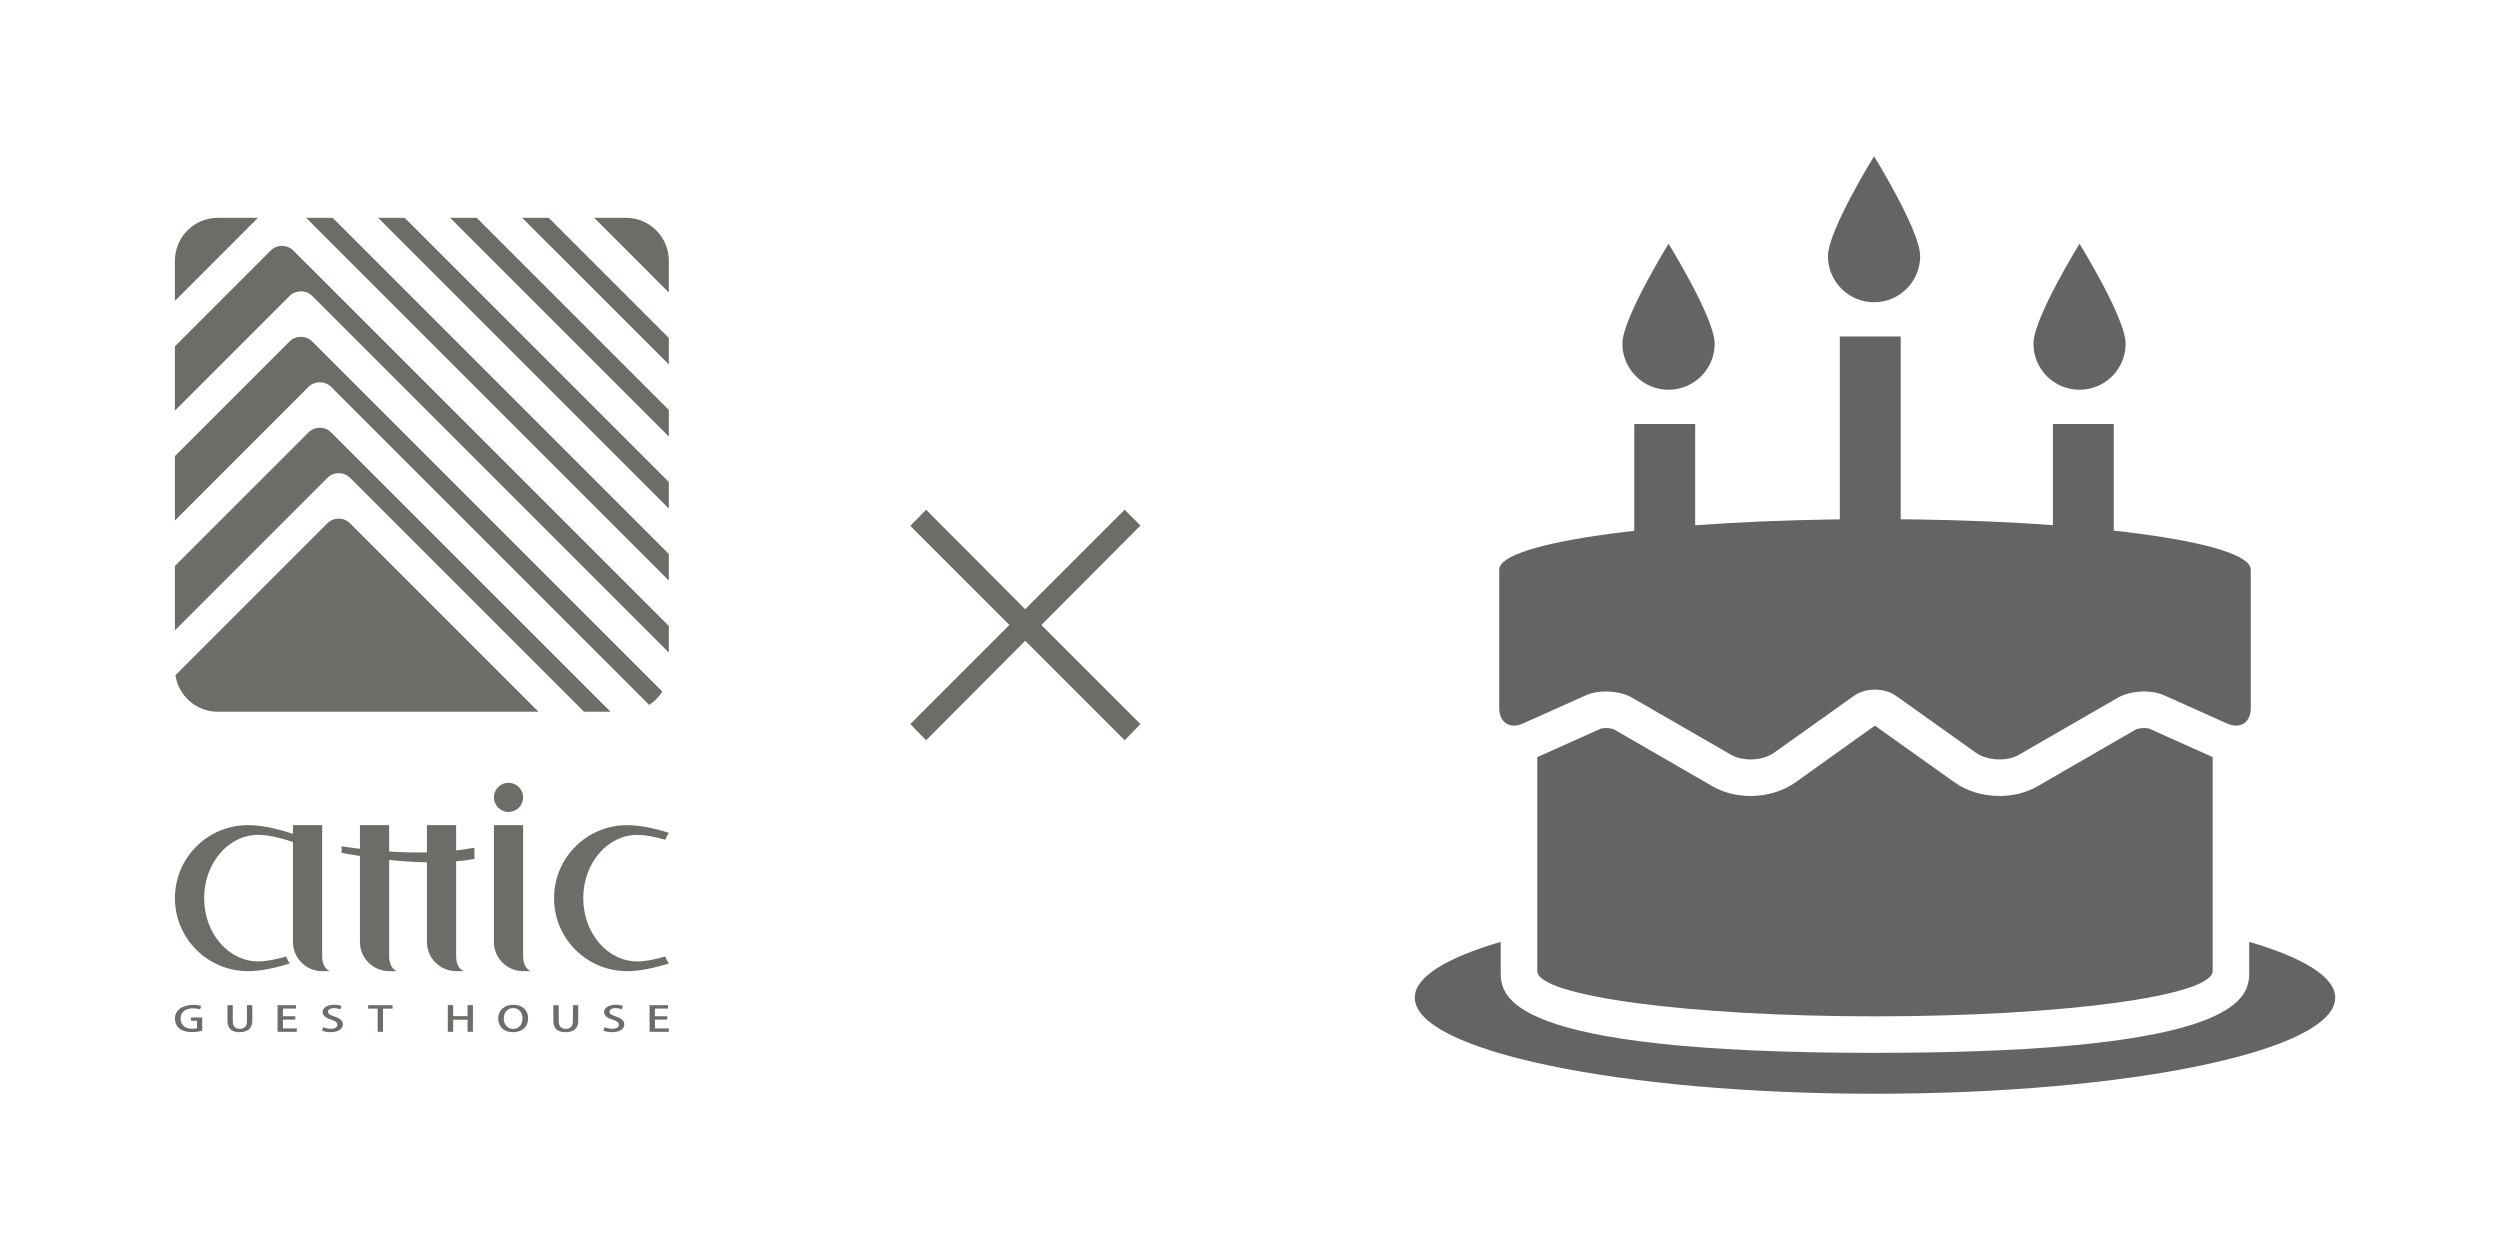 <?xml version="1.0" encoding="utf-8"?>
<!-- Generator: Adobe Illustrator 15.0.0, SVG Export Plug-In . SVG Version: 6.00 Build 0)  -->
<!DOCTYPE svg PUBLIC "-//W3C//DTD SVG 1.1//EN" "http://www.w3.org/Graphics/SVG/1.1/DTD/svg11.dtd">
<svg version="1.1" id="レイヤー_1" xmlns="http://www.w3.org/2000/svg" xmlns:xlink="http://www.w3.org/1999/xlink" x="0px"
	 y="0px" width="160px" height="80px" viewBox="0 0 160 80" enable-background="new 0 0 160 80" xml:space="preserve">
<g>
	<path fill="#636464" d="M120,33.224c-13.284,0-24.049,1.446-24.049,3.228v8.877c0,0.91,0.681,1.352,1.513,0.977l4.036-1.808
		c0.831-0.376,2.156-0.306,2.947,0.15l6.326,3.649c0.788,0.456,2.041,0.398,2.783-0.133l5.095-3.629
		c0.743-0.529,1.955-0.529,2.697,0l5.095,3.629c0.743,0.531,1.996,0.589,2.783,0.133l6.326-3.649
		c0.788-0.456,2.116-0.526,2.948-0.15l4.036,1.808c0.831,0.375,1.513-0.066,1.513-0.977v-8.877
		C144.05,34.67,133.283,33.224,120,33.224z"/>
	<path fill="#636464" d="M143.951,60.279v1.865c0,1.567,0,5.239-23.951,5.239c-23.955,0-23.955-3.672-23.955-5.239v-1.865
		c-3.45,1.011-5.5,2.24-5.5,3.571C90.546,67.249,103.734,70,120,70s29.454-2.751,29.454-6.149
		C149.454,62.52,147.401,61.29,143.951,60.279z"/>
	<path fill="#636464" d="M141.581,48.441l-4.039-1.812c-0.018-0.006-0.136-0.034-0.32-0.034c-0.257,0-0.453,0.058-0.508,0.08
		l-6.317,3.649c-0.702,0.404-1.545,0.618-2.431,0.618c-1.066,0-2.088-0.31-2.876-0.872l-5.098-3.629l-5.079,3.629
		c-0.794,0.562-1.813,0.872-2.882,0.872c-0.886,0-1.726-0.214-2.427-0.618l-6.326-3.652c-0.047-0.02-0.243-0.077-0.5-0.077
		c-0.185,0-0.303,0.028-0.332,0.04l-4.027,1.807c-0.012,0.004-0.023,0.006-0.035,0.012v13.691c0,1.602,9.678,2.901,21.616,2.901
		c11.938,0,21.612-1.3,21.612-2.901V48.453C141.604,48.447,141.593,48.447,141.581,48.441z"/>
	<rect x="117.749" y="21.534" fill="#636464" width="3.895" height="13.03"/>
	<path fill="#636464" d="M122.891,16.392c0,1.63-1.323,2.951-2.951,2.951c-1.629,0-2.951-1.321-2.951-2.951S119.94,10,119.94,10
		S122.891,14.762,122.891,16.392z"/>
	<rect x="104.594" y="27.137" fill="#636464" width="3.898" height="13.031"/>
	<path fill="#636464" d="M109.739,21.993c0,1.63-1.322,2.951-2.951,2.951c-1.631,0-2.954-1.32-2.954-2.951
		c0-1.628,2.954-6.392,2.954-6.392S109.739,20.365,109.739,21.993z"/>
	<rect x="131.387" y="27.137" fill="#636464" width="3.895" height="13.031"/>
	<path fill="#636464" d="M130.14,21.993c0,1.63,1.322,2.951,2.95,2.951c1.629,0,2.95-1.32,2.95-2.951c0-1.628-2.95-6.392-2.95-6.392
		S130.14,20.365,130.14,21.993z"/>
</g>
<g>
	<path fill="#6D6C69" d="M19.59,13.94c2.969,2.969,13.565,13.566,23.215,23.215v-1.7L21.29,13.94H19.59z"/>
	<path fill="#6D6C69" d="M33.417,13.94c3.148,3.149,6.376,6.375,9.388,9.387v-1.699l-7.688-7.688H33.417z"/>
	<path fill="#6D6C69" d="M13.938,13.94c-1.515,0-2.743,1.229-2.743,2.744v2.57l5.313-5.314H13.938z"/>
	<path fill="#6D6C69" d="M28.808,13.94c4.4,4.401,9.397,9.398,13.997,13.997v-1.7L30.508,13.94H28.808z"/>
	<path fill="#6D6C69" d="M24.198,13.94c5.011,5.011,12.111,12.111,18.607,18.606v-1.699L25.899,13.94H24.198z"/>
	<path fill="#6D6C69" d="M22.405,30.584l14.967,14.967h1.7L21.195,27.675c-0.4-0.401-1.053-0.401-1.454,0l-8.546,8.545v4.12
		l9.755-9.755C21.352,30.183,22.004,30.183,22.405,30.584z"/>
	<path fill="#6D6C69" d="M40.062,13.94h-2.036c1.634,1.635,3.241,3.242,4.778,4.779v-2.035C42.805,15.169,41.577,13.94,40.062,13.94
		z"/>
	<path fill="#6D6C69" d="M20.95,33.493l-9.722,9.722c0.197,1.321,1.333,2.336,2.709,2.336h20.525L22.405,33.493
		C22.004,33.092,21.352,33.092,20.95,33.493z"/>
	<path fill="#6D6C69" d="M21.195,24.765c0,0,10.101,10.101,20.349,20.35c0.341-0.22,0.628-0.513,0.843-0.857L19.986,21.855
		c-0.401-0.4-1.054-0.4-1.455,0l-7.336,7.336v4.12l8.546-8.547C20.143,24.364,20.795,24.364,21.195,24.765z"/>
	<path fill="#6D6C69" d="M17.321,16.037l-6.126,6.126v4.119l7.336-7.336l0,0c0.401-0.401,1.054-0.401,1.455,0
		c0,0,11.792,11.791,22.819,22.819v-1.701L18.776,16.037C18.375,15.636,17.723,15.636,17.321,16.037z"/>
	<path fill="#6D6C69" d="M40.79,53.432c0.475,0,1.104,0.111,1.782,0.314c0.063-0.156,0.142-0.306,0.234-0.444
		c-0.972-0.314-1.923-0.493-2.675-0.493c-2.581,0-4.672,2.092-4.672,4.672c0,2.581,2.091,4.673,4.672,4.673
		c0.752,0,1.703-0.179,2.675-0.494c-0.092-0.139-0.171-0.288-0.234-0.444c-0.678,0.202-1.307,0.315-1.782,0.315
		c-1.912,0-3.462-1.813-3.462-4.05S38.877,53.432,40.79,53.432z"/>
	<path fill="#6D6C69" d="M21.114,62.153c0,0-0.496-0.133-0.496-0.976v-8.369H18.75v0.562c-1.043-0.358-2.078-0.562-2.882-0.562
		c-2.581,0-4.672,2.092-4.672,4.672c0,2.581,2.092,4.673,4.672,4.673c0.752,0,1.703-0.179,2.674-0.494
		c-0.092-0.139-0.171-0.288-0.234-0.444C17.63,61.417,17,61.53,16.526,61.53c-1.912,0-3.462-1.813-3.462-4.05
		c0-2.235,1.55-4.049,3.462-4.049c0.577,0,1.381,0.165,2.224,0.458v6.394c0,1.034,0.836,1.87,1.869,1.87H21.114z"/>
	<path fill="#6D6C69" d="M29.192,52.809h-1.869v1.744c-0.821,0.018-1.638-0.006-2.418-0.057v-1.688h-1.869v1.514
		c-0.417-0.051-0.812-0.104-1.173-0.161v0.426c0.361,0.066,0.756,0.135,1.173,0.2v5.496c0,1.034,0.836,1.87,1.869,1.87h0.496
		c0,0-0.496-0.133-0.496-0.976v-6.142c0.78,0.083,1.597,0.14,2.418,0.152v5.095c0,1.034,0.836,1.87,1.869,1.87h0.496
		c0,0-0.496-0.133-0.496-0.976v-6.052c0.397-0.034,0.79-0.083,1.172-0.151v-0.722c-0.382,0.074-0.774,0.133-1.172,0.178V52.809z"/>
	<circle fill="#6D6C69" cx="32.545" cy="51.032" r="0.934"/>
	<path fill="#6D6C69" d="M33.479,61.178v-8.369h-1.869v7.475c0,1.034,0.836,1.87,1.869,1.87h0.496
		C33.975,62.153,33.479,62.021,33.479,61.178z"/>
	<path fill="#6D6C69" d="M12.219,65.325h0.39v0.48c-0.05,0.021-0.153,0.036-0.301,0.036c-0.442,0-0.752-0.228-0.752-0.657
		c0-0.432,0.334-0.652,0.797-0.652c0.207,0,0.343,0.029,0.45,0.064l0.076-0.212c-0.112-0.042-0.304-0.071-0.526-0.071
		c-0.676,0-1.157,0.33-1.157,0.882c0,0.271,0.124,0.858,1.102,0.858c0.269,0,0.517-0.05,0.644-0.088v-0.849h-0.721V65.325z"/>
	<path fill="#6D6C69" d="M15.805,65.362c0,0.339-0.177,0.486-0.46,0.486c-0.259,0-0.446-0.146-0.446-0.486v-1.031h-0.342v1.017
		c0,0.507,0.312,0.712,0.776,0.712c0.481,0,0.815-0.214,0.815-0.719v-1.01h-0.343V65.362z"/>
	<polygon fill="#6D6C69" points="18.106,65.254 18.898,65.254 18.898,65.04 18.106,65.04 18.106,64.548 18.944,64.548 
		18.944,64.331 17.764,64.331 17.764,66.036 18.995,66.036 18.995,65.819 18.106,65.819 	"/>
	<path fill="#6D6C69" d="M21.408,65.058c-0.286-0.094-0.413-0.165-0.413-0.31c0-0.109,0.112-0.228,0.381-0.228
		c0.185,0,0.327,0.045,0.401,0.076l0.083-0.214c-0.097-0.038-0.26-0.078-0.476-0.078c-0.449,0-0.736,0.203-0.736,0.473
		c0,0.231,0.228,0.386,0.564,0.488c0.269,0.084,0.384,0.173,0.384,0.318c0,0.153-0.15,0.258-0.419,0.258
		c-0.186,0-0.369-0.044-0.491-0.101l-0.077,0.216c0.11,0.057,0.334,0.103,0.547,0.103c0.508,0,0.789-0.214,0.789-0.498
		C21.946,65.327,21.771,65.178,21.408,65.058z"/>
	<polygon fill="#6D6C69" points="23.562,64.552 24.17,64.552 24.17,66.036 24.512,66.036 24.512,64.552 25.124,64.552 
		25.124,64.331 23.562,64.331 	"/>
	<polygon fill="#6D6C69" points="29.924,65.033 29.002,65.033 29.002,64.329 28.66,64.329 28.66,66.036 29.002,66.036 
		29.002,65.261 29.924,65.261 29.924,66.036 30.267,66.036 30.267,64.329 29.924,64.329 	"/>
	<path fill="#6D6C69" d="M32.857,64.305c-0.579,0-0.974,0.352-0.974,0.889c0,0.515,0.369,0.866,0.944,0.866
		c0.55,0,0.972-0.301,0.972-0.893C33.799,64.677,33.457,64.305,32.857,64.305z M32.839,65.849c-0.39,0-0.597-0.316-0.597-0.661
		c0-0.335,0.186-0.671,0.603-0.671c0.404,0,0.594,0.334,0.594,0.659C33.439,65.538,33.235,65.849,32.839,65.849z"/>
	<path fill="#6D6C69" d="M36.665,65.362c0,0.339-0.178,0.486-0.461,0.486c-0.26,0-0.445-0.146-0.445-0.486v-1.031h-0.343v1.017
		c0,0.507,0.313,0.712,0.777,0.712c0.48,0,0.814-0.214,0.814-0.719v-1.01h-0.341V65.362z"/>
	<path fill="#6D6C69" d="M39.42,65.058c-0.287-0.094-0.413-0.165-0.413-0.31c0-0.109,0.112-0.228,0.381-0.228
		c0.187,0,0.328,0.045,0.401,0.076l0.083-0.214c-0.097-0.038-0.26-0.078-0.476-0.078c-0.449,0-0.736,0.203-0.736,0.473
		c0,0.231,0.228,0.386,0.564,0.488c0.269,0.084,0.384,0.173,0.384,0.318c0,0.153-0.15,0.258-0.419,0.258
		c-0.187,0-0.369-0.044-0.491-0.101l-0.077,0.216c0.11,0.057,0.334,0.103,0.547,0.103c0.508,0,0.788-0.214,0.788-0.498
		C39.957,65.327,39.783,65.178,39.42,65.058z"/>
	<polygon fill="#6D6C69" points="41.916,65.254 42.707,65.254 42.707,65.04 41.916,65.04 41.916,64.548 42.754,64.548 
		42.754,64.331 41.573,64.331 41.573,66.036 42.805,66.036 42.805,65.819 41.916,65.819 	"/>
</g>
<g>
	<path fill="#6D6C69" d="M72.989,46.342l-1.011,1.035l-6.366-6.366l-6.342,6.366l-1.011-1.035L64.601,40l-6.342-6.343l1.011-1.034
		l6.342,6.366l6.366-6.366l1.011,1.011L66.646,40L72.989,46.342z"/>
</g>
</svg>
